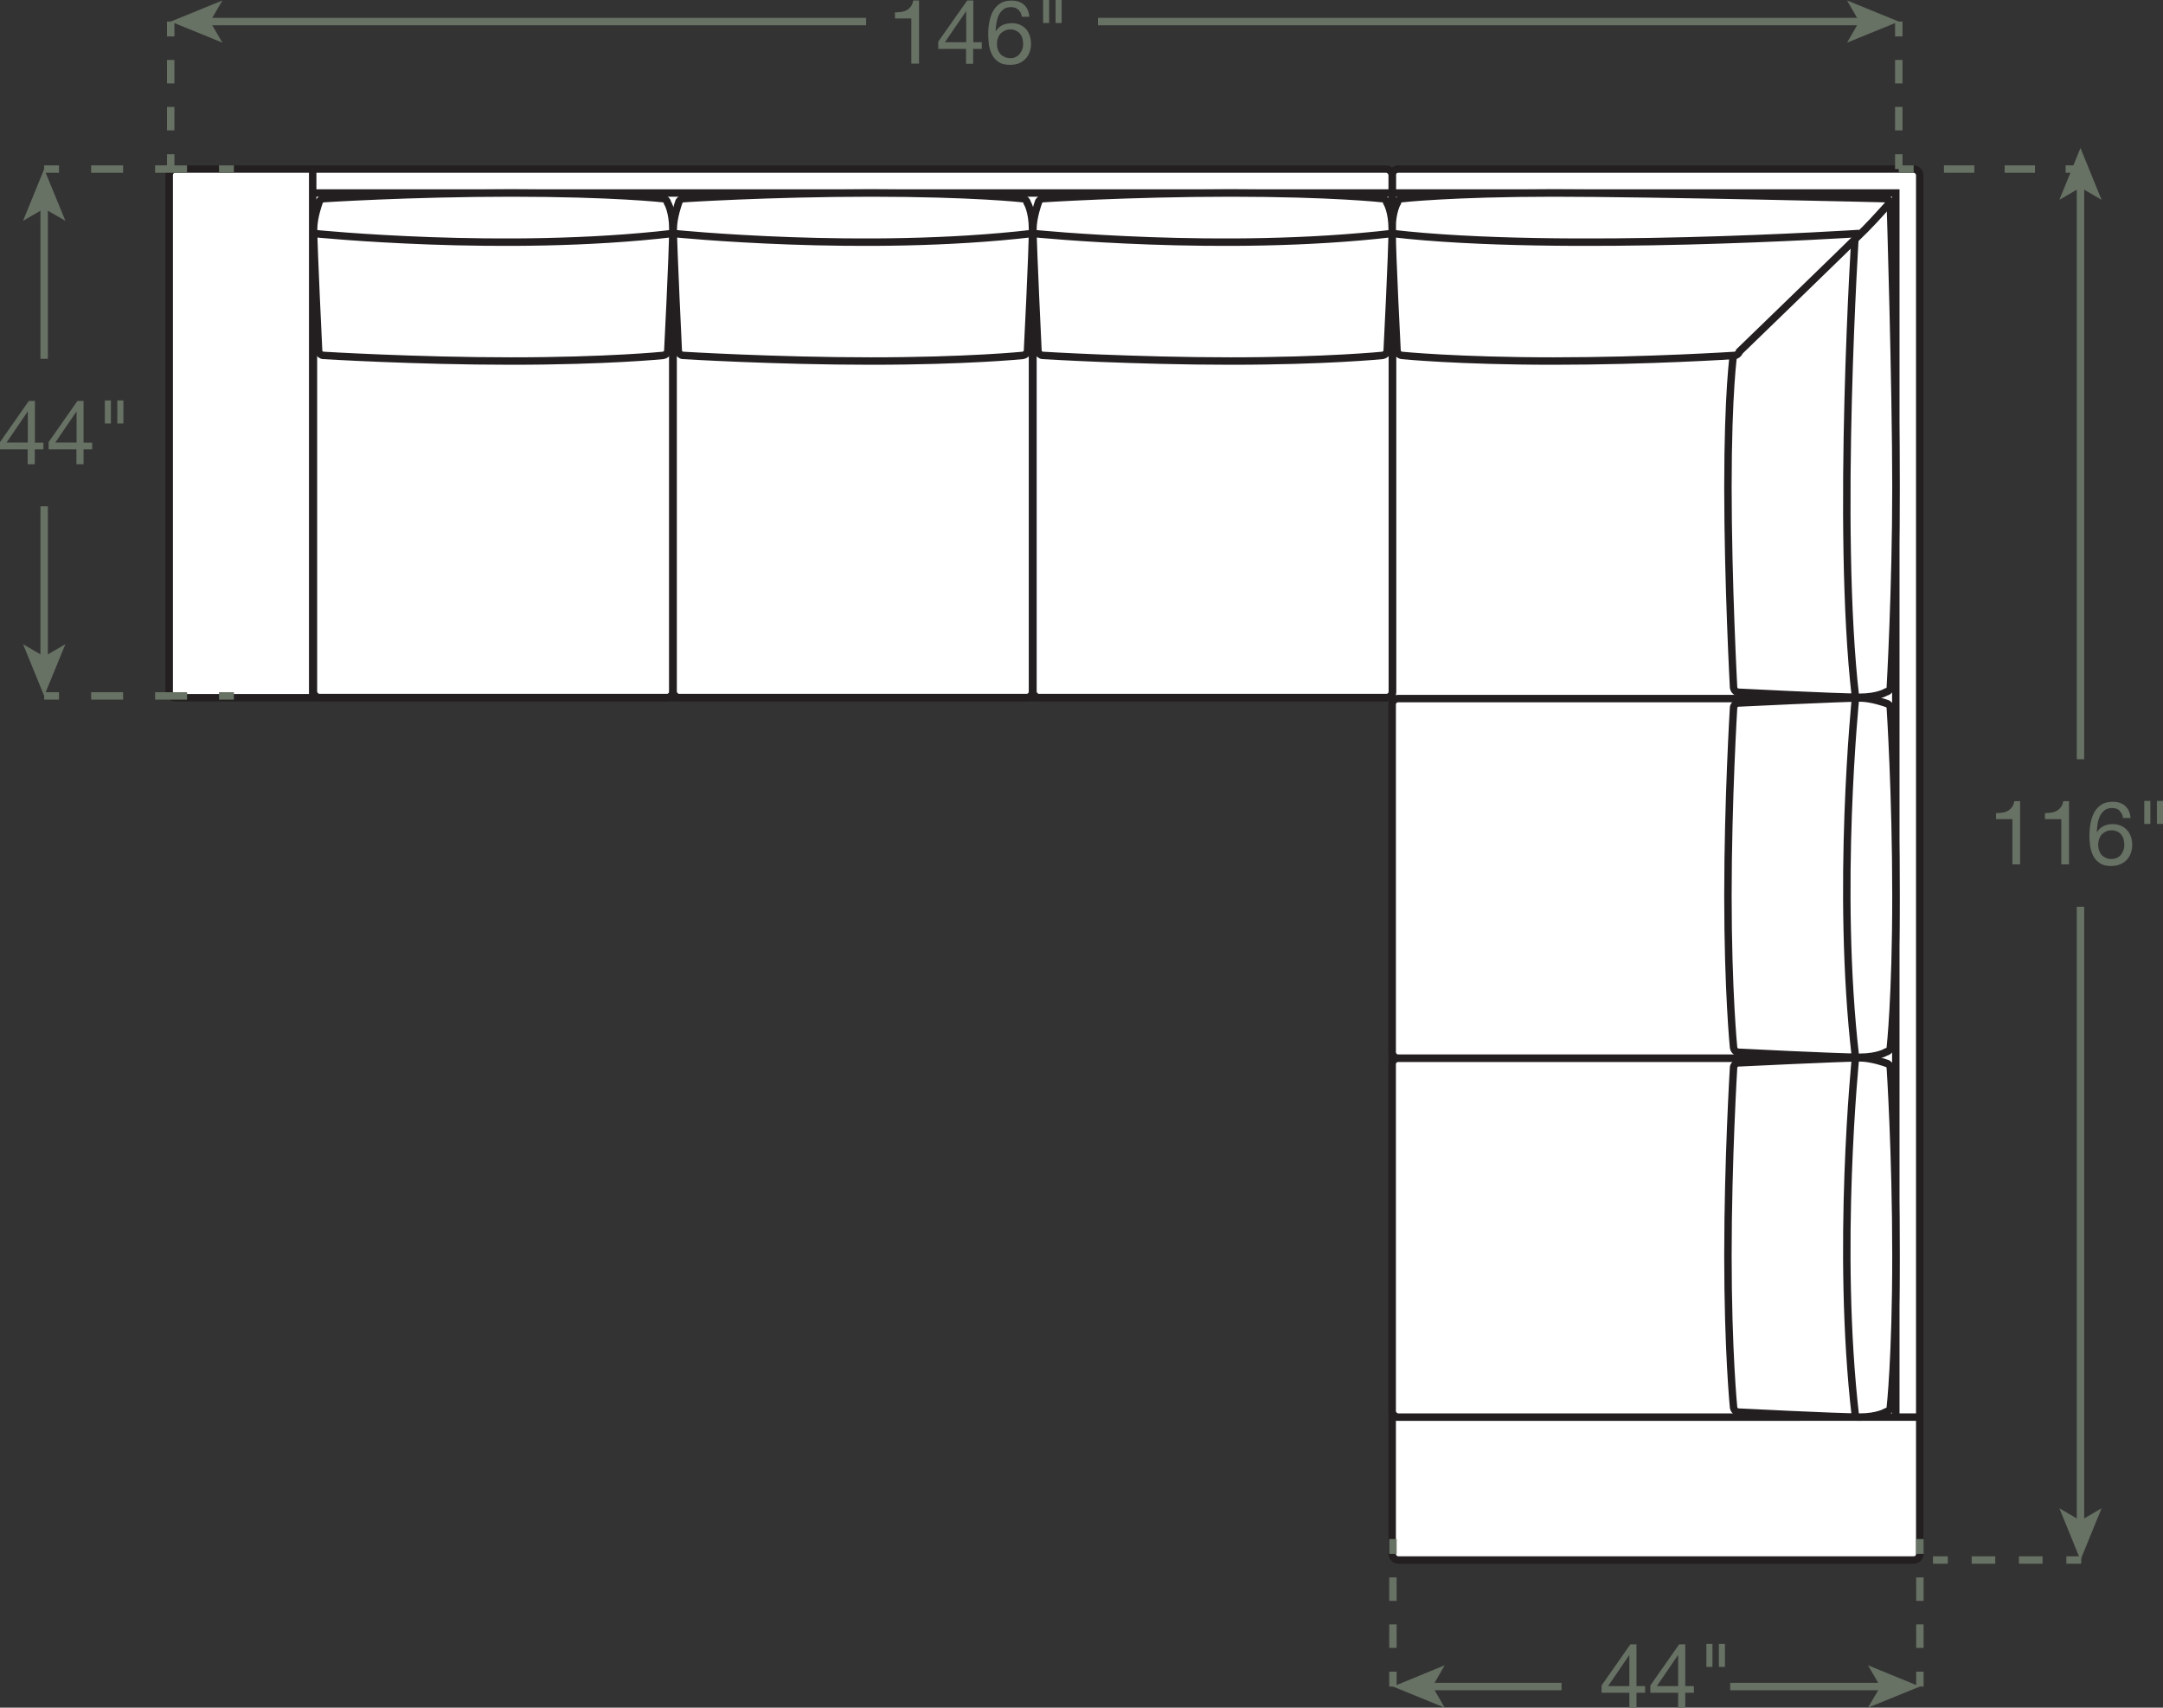 <?xml version="1.0" encoding="UTF-8"?><svg id="Layer_2" xmlns="http://www.w3.org/2000/svg" viewBox="0 0 145.47 114.84"><rect x="0" y="0" width="145.47" height="114.84" fill="#333333" stroke="none"/><defs><style>.cls-1{stroke-dasharray:0 .57;}.cls-1,.cls-2,.cls-3,.cls-4,.cls-5,.cls-6,.cls-7,.cls-8,.cls-9{stroke-width:.5px;}.cls-1,.cls-2,.cls-3,.cls-4,.cls-5,.cls-6,.cls-7,.cls-9{fill:none;}.cls-1,.cls-3,.cls-8{stroke:#231f20;}.cls-2{stroke-dasharray:0 0 1.58 1.58;}.cls-2,.cls-4,.cls-5,.cls-6,.cls-7,.cls-9{stroke:#677164;}.cls-5{stroke-dasharray:0 0 2.15 2.15;}.cls-6{stroke-dasharray:0 0 1.59 1.59;}.cls-7{stroke-dasharray:0 0 1.58 1.58;}.cls-8,.cls-10{fill:#fff;}.cls-9{stroke-dasharray:0 0 2.04 2.04;}.cls-10,.cls-11{stroke-width:0px;}.cls-11{fill:#677164;}</style></defs><g id="Layer_1-2"><rect class="cls-10" x="93.63" y="11.37" width="35.48" height="93.54" rx=".4" ry=".4"/><rect class="cls-3" x="93.63" y="11.37" width="35.48" height="93.54" rx=".4" ry=".4"/><rect class="cls-10" x="11.38" y="11.37" width="82.25" height="35.55" rx=".4" ry=".4"/><rect class="cls-3" x="11.38" y="11.37" width="82.25" height="35.55" rx=".4" ry=".4"/><line class="cls-1" x1="128.71" y1="11.63" x2="121.45" y2="19.03"/><line class="cls-3" x1="93.63" y1="95.3" x2="129.12" y2="95.3"/><line class="cls-3" x1="93.63" y1="12.98" x2="21.06" y2="12.98"/><line class="cls-3" x1="93.63" y1="19" x2="21.06" y2="19"/><polyline class="cls-3" points="127.5 95.3 127.5 12.98 93.63 12.98"/><polyline class="cls-3" points="121.46 95.3 121.46 19 93.63 19"/><rect class="cls-10" x="93.63" y="46.98" width="27.82" height="24.19" rx=".4" ry=".4"/><rect class="cls-3" x="93.63" y="46.98" width="27.82" height="24.19" rx=".4" ry=".4"/><rect class="cls-10" x="93.63" y="71.17" width="27.82" height="24.13" rx=".4" ry=".4"/><rect class="cls-3" x="93.63" y="71.17" width="27.82" height="24.13" rx=".4" ry=".4"/><line class="cls-3" x1="21.03" y1="46.92" x2="21.03" y2="11.37"/><rect class="cls-10" x="21.08" y="19.03" width="24.17" height="27.88" rx=".4" ry=".4"/><rect class="cls-3" x="21.08" y="19.03" width="24.17" height="27.88" rx=".4" ry=".4"/><path class="cls-8" d="M116.85,46.55c-.13-.03-.24-.17-.26-.3,0,0-.38-7.05-.38-13.5s.38-8.97.38-8.97c.01-.13.13-.27.26-.3,0,0,7.02-7.26,8.23-8.47.57-.57,1.78-1.65,1.78-1.65.13.02.25.15.27.28,0,0,.38,12.26.38,19.11s-.38,13.5-.38,13.5c-.01.13-.13.26-.27.28,0,0-.57.36-1.78.36-1.61,0-8.23-.34-8.23-.34Z"/><path class="cls-3" d="M124.79,15.4s-1.32,20.2,0,31.49"/><path class="cls-8" d="M93.96,23.64c.03.13.17.24.3.26,0,0,3.77.38,10.22.38s12.2-.38,12.2-.38c.13-.01.27-.13.3-.26,0,0,7.26-7.02,8.47-8.23.57-.57,1.65-1.78,1.65-1.78-.02-.13-.15-.25-.28-.27,0,0-15.48-.38-22.34-.38s-10.22.38-10.22.38c-.13.01-.26.13-.28.27,0,0-.36.57-.36,1.78,0,1.61.34,8.23.34,8.23Z"/><path class="cls-3" d="M125.04,15.7s-20.13,1.32-31.42,0"/><path class="cls-8" d="M116.85,70.76c-.13-.03-.24-.17-.26-.3,0,0-.38-3.77-.38-10.22s.38-12.66.38-12.66c.01-.13.13-.27.26-.3,0,0,7.02-.34,8.23-.34.81,0,1.78.36,1.78.36.13.02.25.15.27.28,0,0,.38,5.81.38,12.66s-.38,10.22-.38,10.22c-.01.13-.13.26-.27.28,0,0-.57.36-1.78.36-1.61,0-8.23-.34-8.23-.34Z"/><path class="cls-3" d="M124.79,46.94s-1.32,12.88,0,24.17"/><path class="cls-8" d="M44.91,23.64c-.03.13-.17.24-.3.26,0,0-3.77.38-10.22.38s-12.66-.38-12.66-.38c-.13-.01-.27-.13-.3-.26,0,0-.34-7.02-.34-8.23,0-.81.36-1.78.36-1.78.02-.13.15-.25.28-.27,0,0,5.81-.38,12.66-.38s10.22.38,10.22.38c.13.01.26.13.28.27,0,0,.36.57.36,1.78,0,1.61-.34,8.23-.34,8.23Z"/><path class="cls-3" d="M21.08,15.7s12.88,1.32,24.17,0"/><rect class="cls-10" x="45.27" y="19.03" width="24.17" height="27.88" rx=".4" ry=".4"/><rect class="cls-3" x="45.27" y="19.03" width="24.17" height="27.88" rx=".4" ry=".4"/><path class="cls-8" d="M69.1,23.64c-.03.13-.17.24-.3.26,0,0-3.77.38-10.22.38s-12.66-.38-12.66-.38c-.13-.01-.27-.13-.3-.26,0,0-.34-7.02-.34-8.23,0-.81.36-1.78.36-1.78.02-.13.15-.25.28-.27,0,0,5.81-.38,12.66-.38s10.22.38,10.22.38c.13.01.26.13.28.27,0,0,.36.57.36,1.78,0,1.61-.34,8.23-.34,8.23Z"/><path class="cls-3" d="M45.27,15.7s12.88,1.32,24.17,0"/><rect class="cls-10" x="69.47" y="19.03" width="24.17" height="27.88" rx=".4" ry=".4"/><rect class="cls-3" x="69.47" y="19.03" width="24.17" height="27.88" rx=".4" ry=".4"/><path class="cls-8" d="M93.29,23.64c-.03.13-.17.24-.3.26,0,0-3.77.38-10.22.38s-12.66-.38-12.66-.38c-.13-.01-.27-.13-.3-.26,0,0-.34-7.02-.34-8.23,0-.81.36-1.78.36-1.78.02-.13.15-.25.28-.27,0,0,5.81-.38,12.66-.38s10.22.38,10.22.38c.13.01.26.13.28.27,0,0,.36.57.36,1.78,0,1.61-.34,8.23-.34,8.23Z"/><path class="cls-3" d="M69.47,15.7s12.88,1.32,24.17,0"/><path class="cls-8" d="M116.85,94.96c-.13-.03-.24-.17-.26-.3,0,0-.38-3.77-.38-10.22s.38-12.66.38-12.66c.01-.13.13-.27.26-.3,0,0,7.02-.34,8.23-.34.81,0,1.78.36,1.78.36.13.02.25.15.27.28,0,0,.38,5.81.38,12.66s-.38,10.22-.38,10.22c-.01.13-.13.26-.27.28,0,0-.57.36-1.78.36-1.61,0-8.23-.34-8.23-.34Z"/><path class="cls-3" d="M124.79,71.13s-1.32,12.88,0,24.17"/><line class="cls-4" x1="11.48" y1="1.45" x2="11.48" y2="2.45"/><line class="cls-2" x1="11.48" y1="4.03" x2="11.48" y2="9.58"/><line class="cls-4" x1="11.48" y1="10.37" x2="11.48" y2="11.37"/><line class="cls-4" x1="127.7" y1="1.45" x2="127.7" y2="2.45"/><line class="cls-2" x1="127.7" y1="4.03" x2="127.7" y2="9.58"/><line class="cls-4" x1="127.7" y1="10.37" x2="127.7" y2="11.37"/><path class="cls-11" d="M61.29,4.28V1.24h-1.1v-.41c.14,0,.28-.01.42-.03s.26-.06.37-.12c.11-.06.2-.14.28-.25.08-.1.13-.24.16-.4h.39v4.25h-.51Z"/><path class="cls-11" d="M66.03,2.84v.45h-.58v1h-.48v-1h-1.87v-.49L65.05.03h.41v2.81h.58ZM64.98.76h-.01l-1.42,2.08h1.43V.76Z"/><path class="cls-11" d="M68.48.65c-.12-.12-.29-.17-.49-.17-.22,0-.39.05-.52.16s-.23.24-.31.4c-.07.16-.12.34-.15.53s-.04.36-.05.53h.01c.12-.18.27-.33.45-.41s.38-.13.62-.13c.2,0,.39.03.55.1.16.07.3.17.41.29.11.12.19.27.25.44.06.17.09.35.09.55,0,.16-.02.32-.07.49s-.13.32-.24.46c-.11.14-.26.25-.44.34-.18.09-.41.13-.67.13-.32,0-.57-.06-.76-.19-.19-.13-.34-.29-.44-.49-.1-.2-.17-.42-.21-.66-.03-.24-.05-.47-.05-.7,0-.29.02-.57.08-.85.05-.27.13-.52.25-.73.12-.21.28-.38.48-.51s.45-.19.76-.19c.35,0,.63.09.84.28s.33.46.36.81h-.51c-.02-.19-.1-.35-.22-.46ZM67.56,2.07c-.11.05-.2.12-.28.2-.08.09-.13.19-.17.31-.04.12-.06.24-.06.38s.02.26.06.37c.04.12.1.22.17.3s.17.15.28.2c.11.05.24.08.38.08s.26-.02.37-.08c.11-.05.2-.12.27-.21.07-.09.13-.19.17-.3.04-.11.06-.23.06-.36,0-.13-.02-.26-.05-.38-.03-.12-.09-.22-.16-.31s-.16-.15-.27-.21c-.11-.05-.23-.08-.38-.08s-.27.03-.38.08Z"/><path class="cls-11" d="M70.56,0v1.55h-.41V0h.41ZM71.4,0v1.55h-.41V0h.41Z"/><line class="cls-4" x1="139.97" y1="104.91" x2="138.97" y2="104.91"/><line class="cls-6" x1="137.37" y1="104.91" x2="131.8" y2="104.91"/><line class="cls-4" x1="131" y1="104.91" x2="130" y2="104.91"/><line class="cls-4" x1="127.7" y1="11.37" x2="128.7" y2="11.37"/><line class="cls-9" x1="130.74" y1="11.37" x2="137.9" y2="11.37"/><line class="cls-4" x1="138.92" y1="11.37" x2="139.92" y2="11.37"/><line class="cls-4" x1="139.92" y1="12.43" x2="139.92" y2="51.06"/><polygon class="cls-11" points="139.92 9.95 138.5 13.44 139.92 12.61 141.34 13.44 139.92 9.95"/><line class="cls-4" x1="139.92" y1="102.44" x2="139.92" y2="60.98"/><polygon class="cls-11" points="139.92 104.91 141.34 101.43 139.92 102.26 138.5 101.43 139.92 104.91"/><path class="cls-11" d="M135.34,58.14v-3.05h-1.1v-.41c.14,0,.28-.01.42-.03.14-.02.26-.06.37-.12.11-.06.2-.14.28-.25.08-.1.13-.24.16-.4h.39v4.25h-.51Z"/><path class="cls-11" d="M138.63,58.14v-3.05h-1.1v-.41c.14,0,.28-.01.42-.03.14-.02.26-.06.37-.12.11-.06.2-.14.28-.25.08-.1.13-.24.16-.4h.39v4.25h-.51Z"/><path class="cls-11" d="M142.54,54.51c-.12-.12-.29-.17-.49-.17-.22,0-.39.05-.52.16-.13.11-.24.24-.31.4-.07.16-.13.34-.15.53-.03.19-.04.36-.05.53h.01c.12-.18.27-.33.45-.41.18-.09.38-.13.61-.13.2,0,.39.04.55.11s.3.17.41.29c.11.12.2.27.26.44.06.17.09.35.09.55,0,.16-.02.32-.07.49s-.13.32-.24.46c-.11.14-.26.25-.44.34-.18.09-.41.14-.67.14-.32,0-.57-.06-.76-.19-.19-.13-.34-.29-.44-.49-.1-.2-.17-.42-.21-.66-.03-.24-.05-.47-.05-.7,0-.29.03-.58.08-.85.05-.27.14-.52.25-.73.12-.21.28-.38.48-.51.2-.13.45-.19.76-.19.35,0,.63.09.84.28.21.19.33.46.36.81h-.51c-.02-.19-.1-.35-.22-.46ZM141.62,55.93c-.11.05-.2.12-.28.2-.08.09-.13.19-.17.31s-.06.24-.06.38.02.26.06.37.1.22.17.3c.07.08.17.15.28.2s.24.08.38.08.26-.03.37-.08.2-.12.27-.21c.07-.09.13-.19.17-.3s.06-.23.06-.36c0-.13-.02-.26-.05-.38-.03-.12-.09-.22-.16-.31-.07-.09-.16-.16-.27-.21-.11-.05-.23-.08-.38-.08s-.27.03-.38.08Z"/><path class="cls-11" d="M144.62,53.86v1.55h-.41v-1.55h.41ZM145.47,53.86v1.55h-.41v-1.55h.41Z"/><line class="cls-4" x1="13.95" y1="1.45" x2="58.25" y2="1.45"/><polygon class="cls-11" points="11.48 1.45 14.96 2.87 14.13 1.45 14.96 .03 11.48 1.45"/><line class="cls-4" x1="125.23" y1="1.45" x2="73.84" y2="1.45"/><polygon class="cls-11" points="127.7 1.45 124.22 .03 125.04 1.45 124.22 2.87 127.7 1.45"/><line class="cls-4" x1="2.97" y1="46.8" x2="3.97" y2="46.8"/><line class="cls-5" x1="6.13" y1="46.8" x2="13.65" y2="46.8"/><line class="cls-4" x1="14.73" y1="46.8" x2="15.73" y2="46.8"/><line class="cls-4" x1="2.97" y1="11.37" x2="3.97" y2="11.37"/><line class="cls-5" x1="6.13" y1="11.37" x2="13.65" y2="11.37"/><line class="cls-4" x1="14.73" y1="11.37" x2="15.73" y2="11.37"/><line class="cls-4" x1="2.97" y1="13.84" x2="2.97" y2="24.13"/><polygon class="cls-11" points="2.97 11.37 1.55 14.85 2.97 14.03 4.4 14.85 2.97 11.37"/><line class="cls-4" x1="2.97" y1="44.33" x2="2.97" y2="34.05"/><polygon class="cls-11" points="2.97 46.8 4.4 43.32 2.97 44.15 1.55 43.32 2.97 46.8"/><path class="cls-11" d="M2.92,29.77v.45h-.58v1h-.48v-1H0v-.49l1.94-2.77h.41v2.81h.58ZM1.87,27.68h-.01l-1.42,2.08h1.43v-2.08Z"/><path class="cls-11" d="M6.2,29.77v.45h-.58v1h-.48v-1h-1.87v-.49l1.94-2.77h.41v2.81h.58ZM5.15,27.68h-.01l-1.42,2.08h1.43v-2.08Z"/><path class="cls-11" d="M7.46,26.93v1.55h-.41v-1.55h.41ZM8.3,26.93v1.55h-.41v-1.55h.41Z"/><line class="cls-4" x1="93.68" y1="103.5" x2="93.68" y2="104.5"/><line class="cls-7" x1="93.68" y1="106.08" x2="93.68" y2="111.62"/><line class="cls-4" x1="93.68" y1="112.42" x2="93.68" y2="113.42"/><line class="cls-4" x1="129.12" y1="103.5" x2="129.12" y2="104.5"/><line class="cls-7" x1="129.12" y1="106.08" x2="129.12" y2="111.62"/><line class="cls-4" x1="129.12" y1="112.42" x2="129.12" y2="113.42"/><line class="cls-4" x1="126.64" y1="113.42" x2="116.36" y2="113.42"/><polygon class="cls-11" points="129.12 113.42 125.63 111.99 126.46 113.42 125.63 114.84 129.12 113.42"/><line class="cls-4" x1="96.15" y1="113.42" x2="105.02" y2="113.42"/><polygon class="cls-11" points="93.68 113.42 97.16 114.84 96.34 113.42 97.16 111.99 93.68 113.42"/><path class="cls-11" d="M110.64,113.39v.45h-.58v1h-.48v-1h-1.87v-.49l1.94-2.77h.41v2.81h.58ZM109.58,111.31h-.01l-1.42,2.08h1.43v-2.08Z"/><path class="cls-11" d="M113.92,113.39v.45h-.58v1h-.48v-1h-1.87v-.49l1.94-2.77h.41v2.81h.58ZM112.86,111.31h-.01l-1.42,2.08h1.43v-2.08Z"/><path class="cls-11" d="M115.17,110.55v1.55h-.41v-1.55h.41ZM116.01,110.55v1.55h-.41v-1.55h.41Z"/></g></svg>